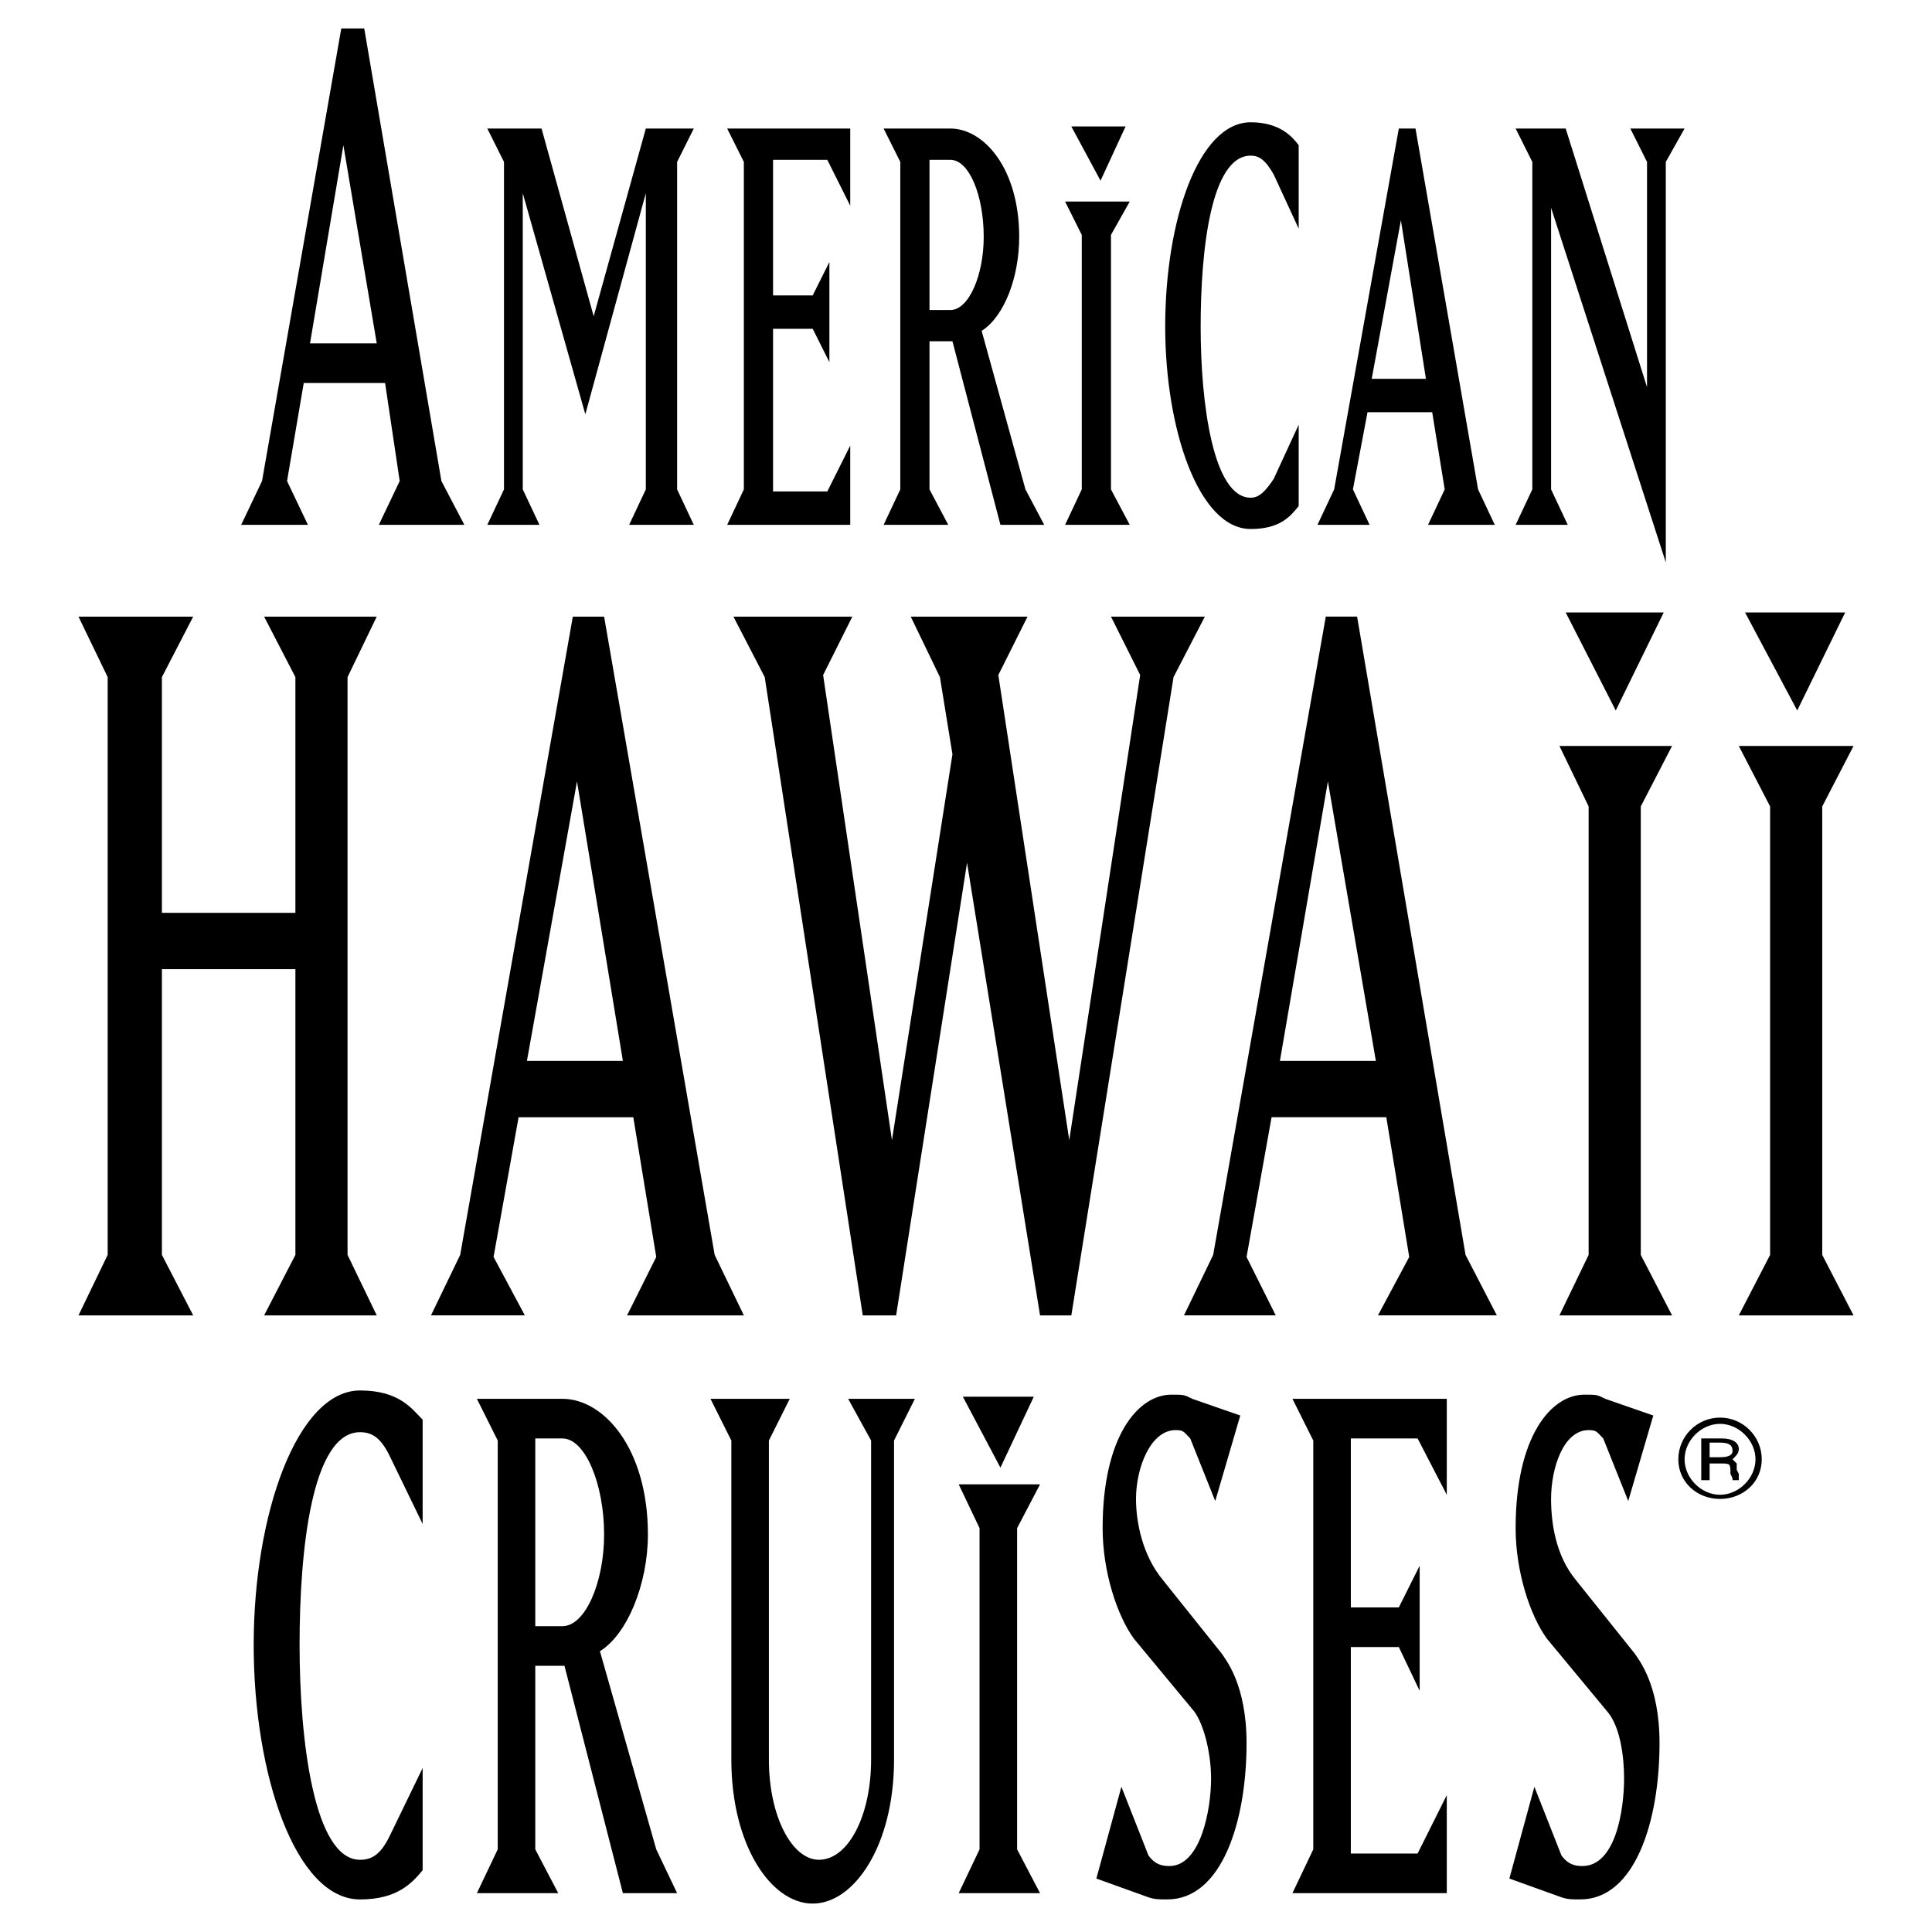 <!--?xml version="1.0" standalone="no"?--><svg xmlns="http://www.w3.org/2000/svg" viewBox="0 0 192.756 192.756"><title>American Hawaii Cruises - SVG vector logo - www.oklogos.com</title><g fill-rule="evenodd" clip-rule="evenodd"><path fill="#fff" d="M0 0h192.756v192.756H0V0z"/><path d="M16.154 96.689v28.512l3.121 6.035H7.83l2.913-6.035V67.555L7.83 61.521h11.445l-3.121 6.034v23.516h13.318V67.555l-3.121-6.034h11.237l-2.913 6.034v57.646l2.913 6.035H26.351l3.121-6.035V96.689H16.154zM49.243 125.408l3.121 5.828h-9.365l2.914-6.035 11.237-63.68h3.122l11.03 63.681 2.914 6.035H62.561l2.913-5.828-2.289-13.941H51.74l-2.497 13.94zm8.324-47.447l-4.995 27.887h9.573l-4.578-27.887zM89.407 131.236h-3.33l-9.781-63.681-3.122-6.034h11.862l-2.913 5.826 6.867 46.407 6.036-38.499-1.249-7.7-2.913-6.034h11.654l-2.914 5.826 7.076 46.407 7.076-46.407-2.914-5.826h9.365l-3.123 6.034-10.197 63.681h-3.121l-7.284-45.159-7.075 45.159zM124.369 125.408l2.912 5.828h-9.156l2.914-6.035 11.236-63.681h3.123l10.82 63.681 3.123 6.035h-11.863l3.121-5.828-2.287-13.941h-11.447l-2.496 13.941zm8.115-47.447l-4.787 27.887h9.574l-4.787-27.887zM155.584 74.423h11.238l-3.121 6.035v44.743l3.121 6.035h-11.238l2.914-6.035V80.458l-2.914-6.035zM156.209 61.104h9.781l-4.787 9.781-4.994-9.781zM173.48 74.423h11.448l-3.123 6.035v44.743l3.123 6.035H173.48l3.124-6.035V80.458l-3.124-6.035zM174.105 61.104h9.989l-4.785 9.781-5.204-9.781zM28.64 47.994l2.081 4.37h-6.659l2.081-4.37 7.908-45.159h2.289l7.7 45.159 2.29 4.37h-8.533l2.081-4.37-1.457-9.781h-8.116l-1.665 9.781zm5.619-33.505l-3.33 19.77h6.659l-3.329-19.77zM53.821 52.364h-5.203l1.665-3.538V16.154l-1.665-3.33h5.411l5.202 18.729 5.203-18.729h4.786l-1.664 3.33v32.672l1.664 3.538h-6.451l1.665-3.538V19.275l-6.035 22.059-6.243-22.059v29.551l1.665 3.538zM84.828 52.364H72.55l1.665-3.538V16.154l-1.665-3.33h12.278v7.7l-2.288-4.579h-5.412v13.527h3.955l1.665-3.329v9.988l-1.665-3.329h-3.955v16.232h5.412l2.288-4.578v7.908zM102.309 48.826l1.873 3.538h-4.369L95.026 34.05h-2.29v14.776l1.873 3.538h-6.451l1.665-3.538V16.154l-1.665-3.33h6.659c3.329 0 6.868 3.954 6.868 10.822 0 3.954-1.457 7.908-3.746 9.365l4.37 15.815zm-9.573-32.881v14.984h2.081c1.873 0 3.329-3.538 3.329-7.284 0-4.163-1.456-7.7-3.329-7.7h-2.081zM106.264 20.107h6.451l-1.873 3.33v25.389l1.873 3.538h-6.451l1.664-3.538V23.437l-1.664-3.33zM124.785 12.2c2.912 0 4.162 1.457 4.785 2.289v8.324l-2.496-5.411c-.832-1.457-1.457-1.873-2.289-1.873-3.955 0-4.996 9.365-4.996 17.064 0 7.7 1.25 17.065 4.996 17.065.832 0 1.457-.625 2.289-1.873l2.496-5.411v8.116c-.832 1.041-1.873 2.29-4.785 2.29-5.203 0-8.533-9.989-8.533-20.187 0-10.613 3.33-20.393 8.533-20.393zM134.982 48.826l1.664 3.538h-5.203l1.666-3.538 6.451-36.002h1.664l6.244 36.002 1.664 3.538h-6.658l1.664-3.538-1.248-7.7h-6.453l-1.455 7.7zm4.786-26.846l-2.912 15.816h5.41l-2.498-15.816zM154.752 48.826l1.664 3.538h-5.201l1.664-3.538V16.154l-1.664-3.33h4.994l8.115 25.805V16.154l-1.664-3.33h5.41l-1.873 3.33V56.11l-11.445-35.378v28.094zM106.887 12.616h5.412l-2.498 5.41-2.914-5.41zM35.923 138.727c3.954 0 5.203 1.875 6.244 2.914v10.406l-3.33-6.867c-.832-1.666-1.665-2.291-2.914-2.291-4.786 0-6.035 11.654-6.035 21.229 0 9.572 1.457 21.434 6.035 21.434 1.249 0 2.082-.623 2.914-2.289l3.33-6.867v10.197c-1.041 1.248-2.498 2.914-6.244 2.914-6.451 0-10.613-12.486-10.613-25.389 0-13.112 4.371-25.391 10.613-25.391zM65.474 184.51l2.082 4.371h-5.411l-5.827-22.684h-2.913v18.312l2.289 4.371h-8.116l2.081-4.371v-40.787l-2.081-4.162h8.532c4.162 0 8.532 4.994 8.532 13.527 0 4.994-2.081 9.988-4.787 11.652l5.619 19.771zm-12.069-40.996v18.73h2.705c2.289 0 4.162-4.371 4.162-9.156 0-4.996-1.873-9.574-4.162-9.574h-2.705zM72.966 175.562v-31.84l-2.081-4.162h7.908l-2.081 4.162v31.84c0 5.619 2.289 9.988 4.994 9.988 2.914 0 5.203-4.369 5.203-9.988v-31.84l-2.29-4.162h6.66l-2.081 4.162v31.84c0 8.531-3.954 14.359-8.116 14.359s-8.116-5.827-8.116-14.359zM124.369 173.898c0 7.906-2.498 15.607-7.908 15.607-.834 0-1.25 0-1.873-.209l-5.203-1.873 2.498-9.156 2.705 6.867c.623.832 1.248 1.041 2.08 1.041 3.121 0 4.162-5.619 4.162-8.74 0-2.289-.623-5.203-1.664-6.66l-6.035-7.283c-1.666-2.289-3.121-6.66-3.121-11.029 0-9.156 3.537-13.318 6.867-13.318 1.248 0 1.248 0 2.08.416l4.787 1.664-2.498 8.533-2.496-6.244c-.625-.625-.625-.832-1.457-.832-2.498 0-3.953 3.746-3.953 6.867 0 2.289.623 5.619 2.705 8.117l5.826 7.283c.416.625 2.498 3.121 2.498 8.949zM144.346 188.881h-15.399l2.08-4.371v-40.787l-2.08-4.162h15.399v9.572l-2.912-5.619h-6.661v16.857h4.788l2.08-4.162v12.486l-2.08-4.371h-4.788v20.604h6.661l2.912-5.828v9.781zM165.572 173.898c0 7.906-2.496 15.607-7.906 15.607-.834 0-1.25 0-1.873-.209l-5.203-1.873 2.496-9.156 2.707 6.867c.623.832 1.248 1.041 2.08 1.041 3.33 0 4.162-5.619 4.162-8.74 0-2.289-.416-5.203-1.664-6.66l-6.035-7.283c-1.666-2.289-3.121-6.66-3.121-11.029 0-9.156 3.537-13.318 6.867-13.318 1.248 0 1.248 0 2.08.416l4.787 1.664-2.498 8.533-2.496-6.244c-.625-.625-.625-.832-1.457-.832-2.498 0-3.746 3.746-3.746 6.867 0 2.289.416 5.619 2.496 8.117l5.828 7.283c.416.625 2.496 3.121 2.496 8.949zM95.65 148.092h8.116l-2.289 4.371v32.047l2.289 4.371H95.65l2.08-4.371v-32.047l-2.08-4.371zM96.066 139.352h7.075l-3.329 7.076-3.746-7.076zM171.816 143.514c1.041 0 1.664.416 1.664 1.041 0 .416-.207.625-.623 1.041l.207.207.209.209v.623l.207.416v.625h-.623c0-.207 0-.207-.209-.625 0-1.039 0-1.039-1.041-1.039h-1.039v1.664h-.834v-4.162h2.082zm-1.248 1.873h1.039c.834 0 1.25-.207 1.25-.623 0-.625-.416-.834-1.25-.834h-1.039v1.457zm-2.498.209c0 1.873 1.664 3.537 3.537 3.537s3.539-1.664 3.539-3.537-1.666-3.539-3.539-3.539-3.537 1.666-3.537 3.539zm7.7 0c0 2.289-1.873 3.953-4.162 3.953s-4.162-1.664-4.162-3.953 1.873-4.162 4.162-4.162 4.162 1.873 4.162 4.162z"/></g></svg>